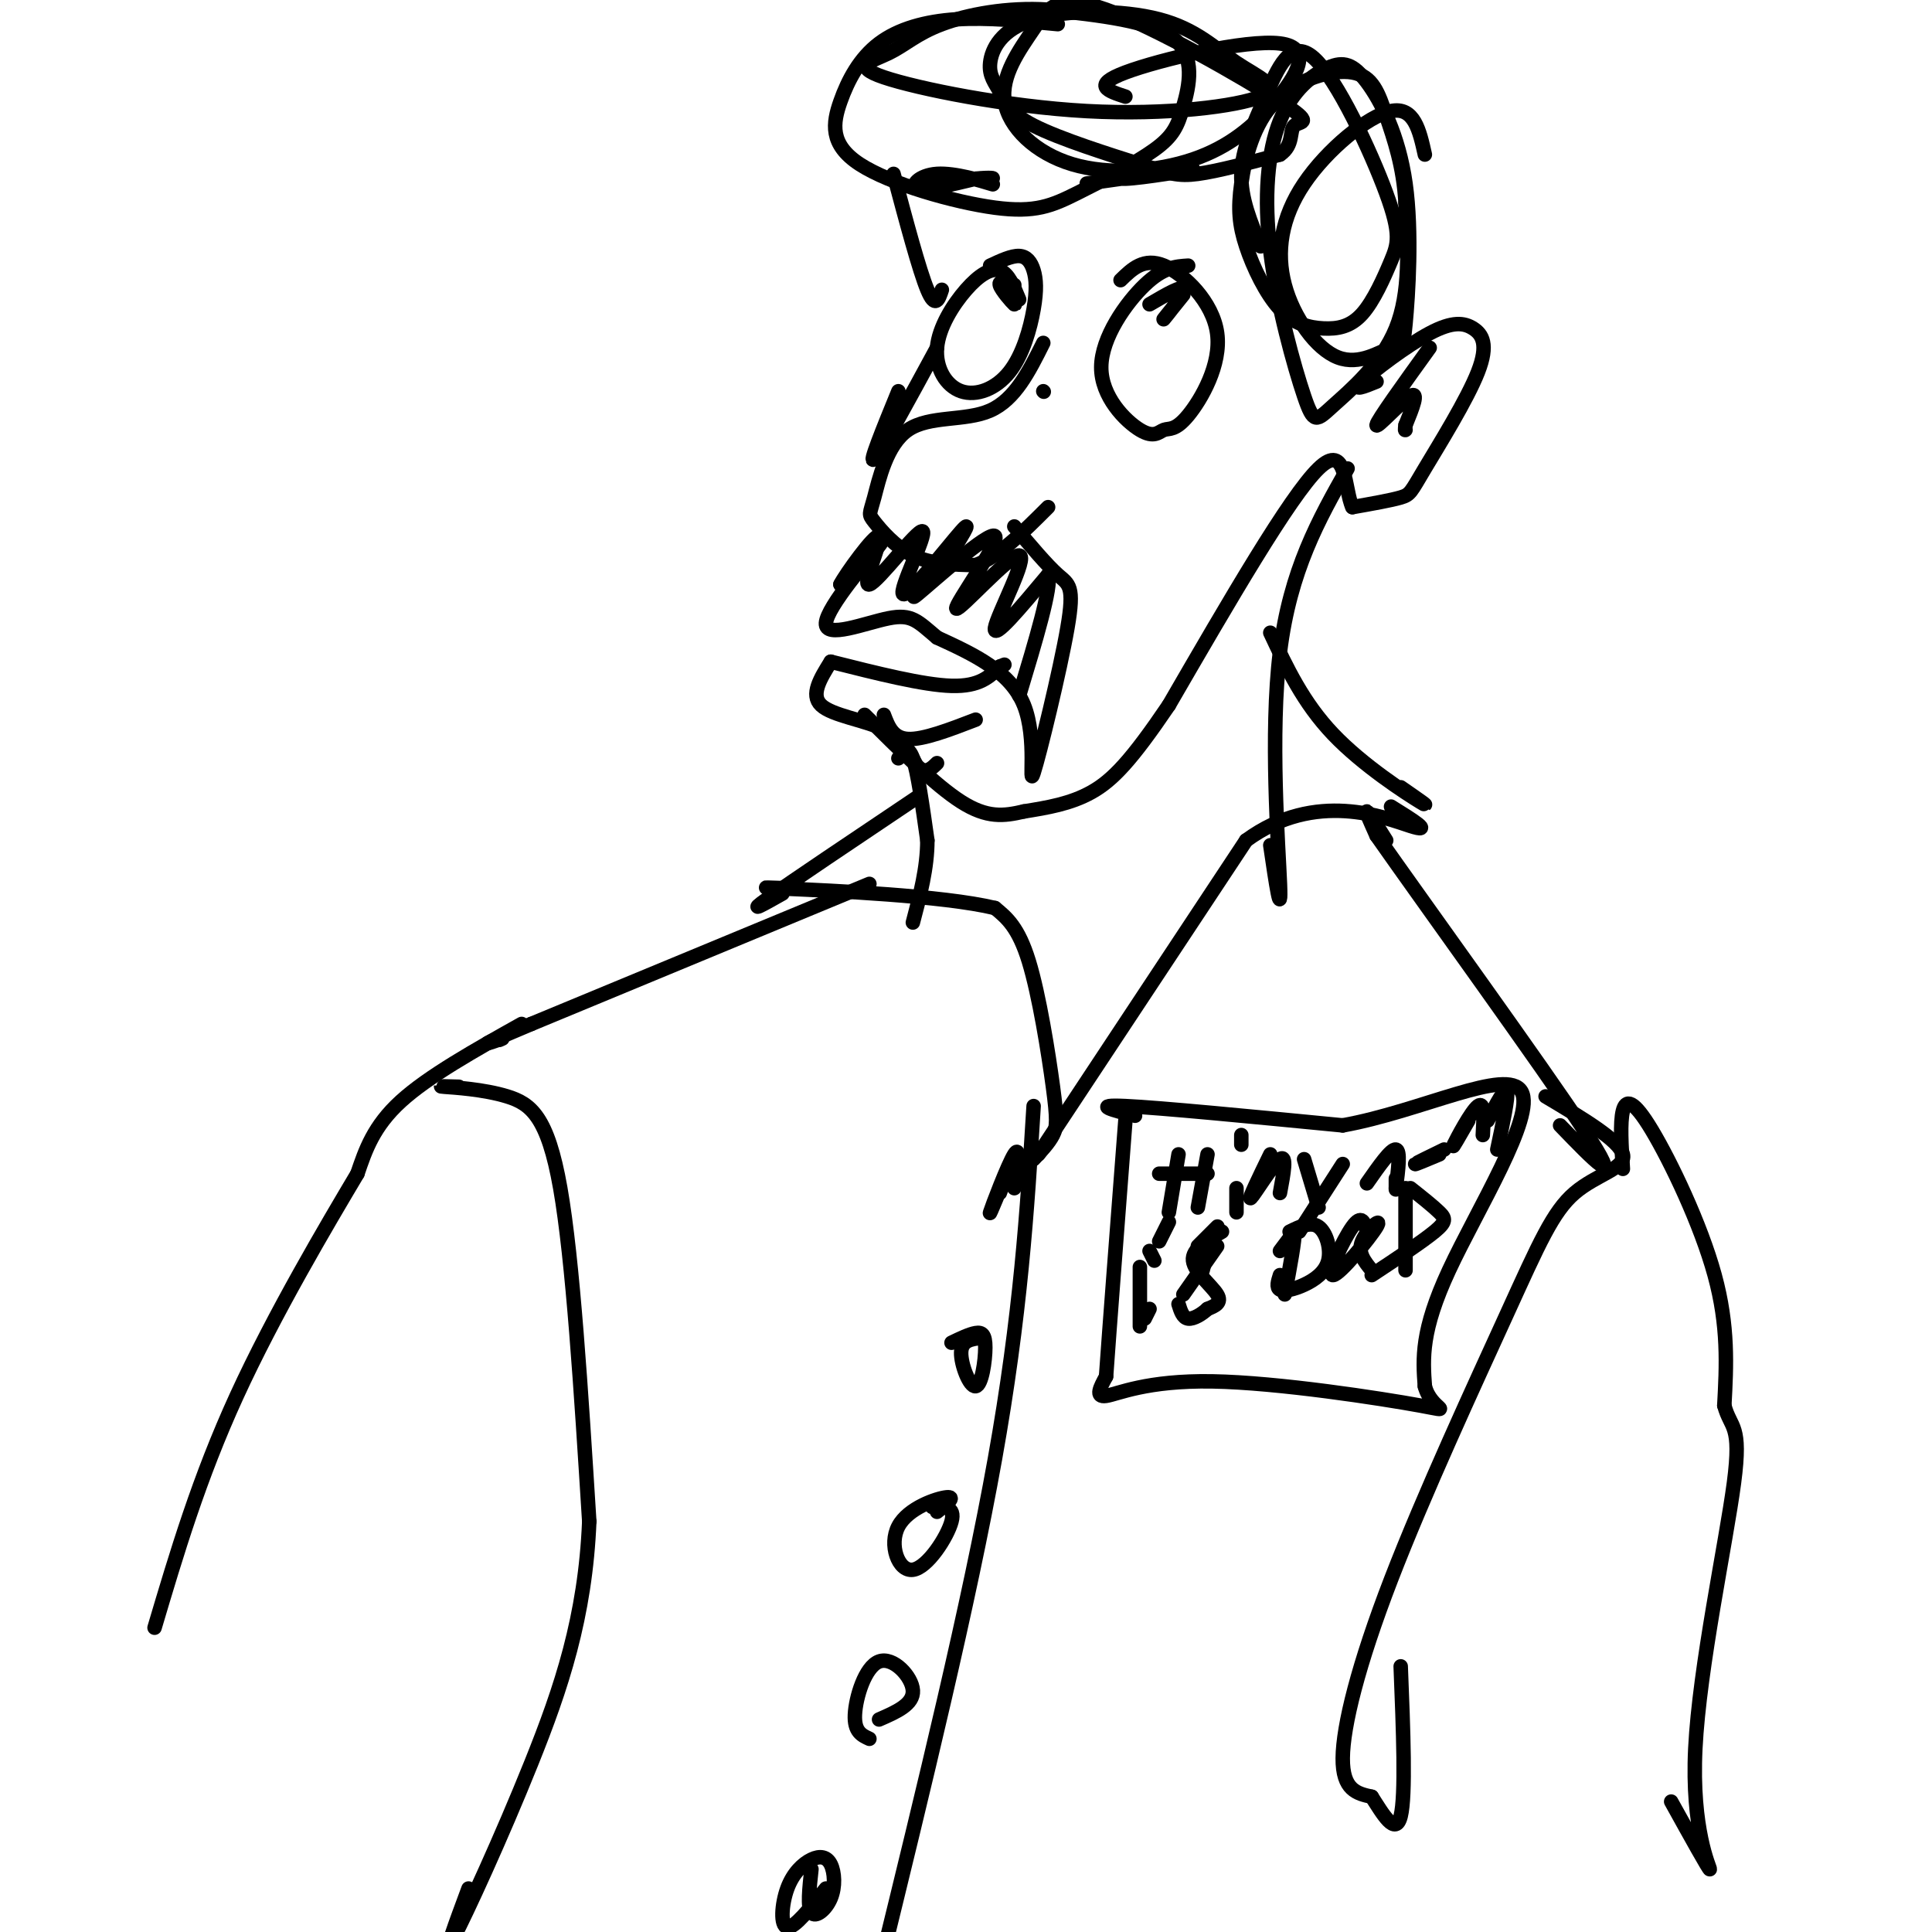 <svg viewBox='0 0 400 400' version='1.1' xmlns='http://www.w3.org/2000/svg' xmlns:xlink='http://www.w3.org/1999/xlink'><g fill='none' stroke='#000000' stroke-width='3' stroke-linecap='round' stroke-linejoin='round'><path d='M246,55c-2.577,0.161 -5.153,0.322 -9,4c-3.847,3.678 -8.964,10.873 -9,17c-0.036,6.127 5.010,11.186 8,13c2.990,1.814 3.923,0.384 5,0c1.077,-0.384 2.299,0.279 5,-3c2.701,-3.279 6.881,-10.498 6,-17c-0.881,-6.502 -6.823,-12.286 -11,-14c-4.177,-1.714 -6.588,0.643 -9,3'/><path d='M211,62c-1.102,-2.700 -2.203,-5.400 -4,-6c-1.797,-0.600 -4.289,0.901 -7,4c-2.711,3.099 -5.643,7.796 -6,12c-0.357,4.204 1.859,7.916 5,9c3.141,1.084 7.206,-0.461 10,-4c2.794,-3.539 4.316,-9.072 5,-13c0.684,-3.928 0.530,-6.250 0,-8c-0.530,-1.750 -1.437,-2.929 -3,-3c-1.563,-0.071 -3.781,0.964 -6,2'/><path d='M210,59c-1.644,-0.511 -3.289,-1.022 -3,0c0.289,1.022 2.511,3.578 3,4c0.489,0.422 -0.756,-1.289 -2,-3'/><path d='M245,61c-2.289,2.844 -4.578,5.689 -4,5c0.578,-0.689 4.022,-4.911 4,-6c-0.022,-1.089 -3.511,0.956 -7,3'/><path d='M216,81c0.000,0.000 0.100,0.100 0.1,0.1'/><path d='M216,71c-2.925,5.862 -5.850,11.725 -11,14c-5.150,2.275 -12.526,0.963 -17,4c-4.474,3.037 -6.044,10.422 -7,14c-0.956,3.578 -1.296,3.348 0,5c1.296,1.652 4.227,5.186 8,7c3.773,1.814 8.386,1.907 13,2'/><path d='M202,117c4.667,-1.667 9.833,-6.833 15,-12'/><path d='M210,109c3.352,3.979 6.705,7.959 9,10c2.295,2.041 3.533,2.145 2,11c-1.533,8.855 -5.836,26.461 -7,30c-1.164,3.539 0.810,-6.989 -2,-14c-2.810,-7.011 -10.405,-10.506 -18,-14'/><path d='M194,132c-4.061,-3.413 -5.212,-4.946 -10,-4c-4.788,0.946 -13.212,4.370 -13,1c0.212,-3.370 9.061,-13.534 11,-16c1.939,-2.466 -3.030,2.767 -8,8'/><path d='M174,121c0.906,-1.886 7.173,-10.601 8,-10c0.827,0.601 -3.784,10.517 -2,10c1.784,-0.517 9.963,-11.469 11,-11c1.037,0.469 -5.067,12.357 -4,13c1.067,0.643 9.305,-9.959 12,-13c2.695,-3.041 -0.152,1.480 -3,6'/><path d='M196,116c-2.989,3.553 -8.962,9.437 -6,7c2.962,-2.437 14.857,-13.194 16,-12c1.143,1.194 -8.467,14.341 -8,15c0.467,0.659 11.010,-11.169 13,-11c1.990,0.169 -4.574,12.334 -5,15c-0.426,2.666 5.287,-4.167 11,-11'/><path d='M217,119c0.833,2.333 -2.583,13.667 -6,25'/><path d='M172,137c9.583,2.417 19.167,4.833 25,5c5.833,0.167 7.917,-1.917 10,-4'/><path d='M207,138c1.667,-0.667 0.833,-0.333 0,0'/><path d='M183,148c0.917,2.417 1.833,4.833 5,5c3.167,0.167 8.583,-1.917 14,-4'/><path d='M225,38c10.933,-1.556 21.867,-3.111 22,-3c0.133,0.111 -10.533,1.889 -14,2c-3.467,0.111 0.267,-1.444 4,-3'/><path d='M202,37c2.321,0.750 4.643,1.500 3,1c-1.643,-0.500 -7.250,-2.250 -11,-2c-3.750,0.250 -5.643,2.500 -4,3c1.643,0.500 6.821,-0.750 12,-2'/><path d='M202,37c2.978,-0.311 4.422,-0.089 3,0c-1.422,0.089 -5.711,0.044 -10,0'/><path d='M285,79c-2.611,1.069 -5.221,2.139 -3,0c2.221,-2.139 9.275,-7.485 14,-10c4.725,-2.515 7.123,-2.199 9,-1c1.877,1.199 3.235,3.280 1,9c-2.235,5.720 -8.063,15.078 -11,20c-2.937,4.922 -2.982,5.406 -5,6c-2.018,0.594 -6.009,1.297 -10,2'/><path d='M280,105c-1.733,-3.644 -1.067,-13.756 -7,-8c-5.933,5.756 -18.467,27.378 -31,49'/><path d='M242,146c-7.756,11.444 -11.644,15.556 -16,18c-4.356,2.444 -9.178,3.222 -14,4'/><path d='M212,168c-4.178,0.978 -7.622,1.422 -13,-2c-5.378,-3.422 -12.689,-10.711 -20,-18'/><path d='M186,81c-3.167,7.750 -6.333,15.500 -5,14c1.333,-1.500 7.167,-12.250 13,-23'/><path d='M195,60c-0.667,2.000 -1.333,4.000 -3,0c-1.667,-4.000 -4.333,-14.000 -7,-24'/><path d='M219,5c-7.286,-0.710 -14.571,-1.421 -21,-1c-6.429,0.421 -12.001,1.972 -16,5c-3.999,3.028 -6.425,7.533 -8,12c-1.575,4.467 -2.298,8.896 4,13c6.298,4.104 19.619,7.883 28,9c8.381,1.117 11.823,-0.427 17,-3c5.177,-2.573 12.089,-6.174 16,-9c3.911,-2.826 4.822,-4.876 6,-9c1.178,-4.124 2.622,-10.321 -2,-14c-4.622,-3.679 -15.311,-4.839 -26,-6'/><path d='M217,2c-8.494,-0.564 -16.729,1.026 -22,3c-5.271,1.974 -7.577,4.333 -11,6c-3.423,1.667 -7.962,2.643 -1,5c6.962,2.357 25.424,6.095 42,7c16.576,0.905 31.266,-1.024 36,-3c4.734,-1.976 -0.487,-3.998 -5,-7c-4.513,-3.002 -8.317,-6.985 -16,-9c-7.683,-2.015 -19.246,-2.061 -26,0c-6.754,2.061 -8.700,6.230 -9,9c-0.300,2.770 1.047,4.143 2,6c0.953,1.857 1.513,4.199 7,7c5.487,2.801 15.900,6.062 22,8c6.100,1.938 7.886,2.554 12,2c4.114,-0.554 10.557,-2.277 17,-4'/><path d='M265,32c2.962,-1.987 1.866,-4.955 3,-6c1.134,-1.045 4.497,-0.167 -3,-5c-7.497,-4.833 -25.853,-15.379 -36,-19c-10.147,-3.621 -12.084,-0.319 -15,4c-2.916,4.319 -6.810,9.654 -6,15c0.810,5.346 6.323,10.702 14,13c7.677,2.298 17.518,1.538 25,-1c7.482,-2.538 12.603,-6.856 17,-12c4.397,-5.144 8.068,-11.116 1,-12c-7.068,-0.884 -24.877,3.319 -32,6c-7.123,2.681 -3.562,3.841 0,5'/><path d='M295,32c-1.108,-4.992 -2.217,-9.985 -7,-9c-4.783,0.985 -13.241,7.947 -18,15c-4.759,7.053 -5.819,14.196 -4,21c1.819,6.804 6.515,13.267 11,15c4.485,1.733 8.757,-1.265 11,-2c2.243,-0.735 2.455,0.792 3,-5c0.545,-5.792 1.422,-18.902 0,-29c-1.422,-10.098 -5.142,-17.184 -8,-21c-2.858,-3.816 -4.854,-4.361 -8,-3c-3.146,1.361 -7.441,4.630 -10,11c-2.559,6.370 -3.382,15.842 -2,27c1.382,11.158 4.968,24.001 7,30c2.032,5.999 2.509,5.154 6,2c3.491,-3.154 9.998,-8.615 13,-16c3.002,-7.385 2.501,-16.692 2,-26'/><path d='M291,42c-0.402,-7.518 -2.407,-13.313 -4,-18c-1.593,-4.687 -2.776,-8.266 -7,-9c-4.224,-0.734 -11.490,1.377 -16,6c-4.510,4.623 -6.263,11.759 -7,17c-0.737,5.241 -0.458,8.588 1,13c1.458,4.412 4.095,9.888 7,13c2.905,3.112 6.079,3.859 9,4c2.921,0.141 5.589,-0.325 8,-3c2.411,-2.675 4.565,-7.559 6,-11c1.435,-3.441 2.150,-5.439 -1,-14c-3.150,-8.561 -10.164,-23.687 -15,-28c-4.836,-4.313 -7.494,2.185 -10,8c-2.506,5.815 -4.859,10.947 -5,16c-0.141,5.053 1.929,10.026 4,15'/><path d='M181,150c0.000,0.000 0.100,0.100 0.1,0.1'/><path d='M172,137c-2.133,3.422 -4.267,6.844 -2,9c2.267,2.156 8.933,3.044 13,5c4.067,1.956 5.533,4.978 7,8'/><path d='M190,159c1.833,1.167 2.917,0.083 4,-1'/><path d='M279,97c-5.956,10.533 -11.911,21.067 -14,38c-2.089,16.933 -0.311,40.267 0,48c0.311,7.733 -0.844,-0.133 -2,-8'/><path d='M186,157c1.000,-1.417 2.000,-2.833 3,0c1.000,2.833 2.000,9.917 3,17'/><path d='M192,174c0.000,5.667 -1.500,11.333 -3,17'/><path d='M215,239c0.000,0.000 43.000,-65.000 43,-65'/><path d='M258,174c14.422,-10.600 28.978,-4.600 34,-3c5.022,1.600 0.511,-1.200 -4,-4'/><path d='M263,131c3.400,7.244 6.800,14.489 13,21c6.200,6.511 15.200,12.289 18,14c2.800,1.711 -0.600,-0.644 -4,-3'/><path d='M214,240c1.583,-1.690 3.167,-3.381 4,-5c0.833,-1.619 0.917,-3.167 0,-10c-0.917,-6.833 -2.833,-18.952 -5,-26c-2.167,-7.048 -4.583,-9.024 -7,-11'/><path d='M206,188c-10.778,-2.600 -34.222,-3.600 -43,-4c-8.778,-0.400 -2.889,-0.200 3,0'/><path d='M162,185c-3.833,2.167 -7.667,4.333 -3,1c4.667,-3.333 17.833,-12.167 31,-21'/><path d='M287,174c-1.833,-2.917 -3.667,-5.833 -4,-6c-0.333,-0.167 0.833,2.417 2,5'/><path d='M285,173c10.089,14.378 34.311,47.822 43,61c8.689,13.178 1.844,6.089 -5,-1'/><path d='M180,183c0.000,0.000 -70.000,29.000 -70,29'/><path d='M110,212c-12.667,5.333 -9.333,4.167 -6,3'/><path d='M104,215c-1.000,0.500 -0.500,0.250 0,0'/><path d='M108,212c-9.667,5.417 -19.333,10.833 -25,16c-5.667,5.167 -7.333,10.083 -9,15'/><path d='M74,243c-6.200,10.422 -17.200,28.978 -25,46c-7.800,17.022 -12.400,32.511 -17,48'/><path d='M95,225c-2.446,-0.071 -4.893,-0.143 -3,0c1.893,0.143 8.125,0.500 13,2c4.875,1.500 8.393,4.143 11,19c2.607,14.857 4.304,41.929 6,69'/><path d='M122,315c-0.798,19.726 -5.792,34.542 -12,50c-6.208,15.458 -13.631,31.560 -16,36c-2.369,4.440 0.315,-2.780 3,-10'/><path d='M320,227c7.641,4.553 15.282,9.107 16,12c0.718,2.893 -5.487,4.126 -10,8c-4.513,3.874 -7.333,10.389 -14,25c-6.667,14.611 -17.179,37.318 -24,55c-6.821,17.682 -9.949,30.338 -10,37c-0.051,6.662 2.974,7.331 6,8'/><path d='M284,372c2.267,3.511 4.933,8.289 6,4c1.067,-4.289 0.533,-17.644 0,-31'/><path d='M336,242c-0.304,-4.792 -0.607,-9.583 0,-12c0.607,-2.417 2.125,-2.458 6,4c3.875,6.458 10.107,19.417 13,30c2.893,10.583 2.446,18.792 2,27'/><path d='M357,291c1.321,4.911 3.622,3.687 2,16c-1.622,12.313 -7.167,38.161 -8,55c-0.833,16.839 3.048,24.668 3,25c-0.048,0.332 -4.024,-6.834 -8,-14'/><path d='M214,229c-1.333,21.583 -2.667,43.167 -8,73c-5.333,29.833 -14.667,67.917 -24,106'/><path d='M188,402c0.000,0.000 0.100,0.100 0.1,0.1'/><path d='M210,246c0.661,-4.542 1.321,-9.083 0,-7c-1.321,2.083 -4.625,10.792 -5,12c-0.375,1.208 2.179,-5.083 3,-7c0.821,-1.917 -0.089,0.542 -1,3'/><path d='M203,277c-1.962,0.260 -3.923,0.520 -4,3c-0.077,2.480 1.732,7.180 3,7c1.268,-0.180 1.995,-5.241 2,-8c0.005,-2.759 -0.713,-3.217 -2,-3c-1.287,0.217 -3.144,1.108 -5,2'/><path d='M194,313c1.998,-1.600 3.997,-3.199 2,-3c-1.997,0.199 -7.989,2.198 -10,6c-2.011,3.802 -0.041,9.408 3,9c3.041,-0.408 7.155,-6.831 8,-10c0.845,-3.169 -1.577,-3.085 -4,-3'/><path d='M182,356c3.583,-1.560 7.167,-3.119 7,-6c-0.167,-2.881 -4.083,-7.083 -7,-6c-2.917,1.083 -4.833,7.452 -5,11c-0.167,3.548 1.417,4.274 3,5'/><path d='M168,387c-0.430,3.947 -0.861,7.894 0,9c0.861,1.106 3.013,-0.628 4,-3c0.987,-2.372 0.809,-5.381 0,-7c-0.809,-1.619 -2.248,-1.846 -4,-1c-1.752,0.846 -3.818,2.766 -5,6c-1.182,3.234 -1.481,7.781 0,8c1.481,0.219 4.740,-3.891 8,-8'/><path d='M296,72c-5.444,7.556 -10.889,15.111 -11,16c-0.111,0.889 5.111,-4.889 7,-6c1.889,-1.111 0.444,2.444 -1,6'/><path d='M291,88c-0.167,1.167 -0.083,1.083 0,1'/><path d='M235,231c-4.583,-1.167 -9.167,-2.333 -2,-2c7.167,0.333 26.083,2.167 45,4'/><path d='M278,233c16.167,-2.881 34.083,-12.083 37,-7c2.917,5.083 -9.167,24.452 -15,37c-5.833,12.548 -5.417,18.274 -5,24'/><path d='M295,287c1.255,4.982 6.893,5.439 -1,4c-7.893,-1.439 -29.317,-4.772 -43,-5c-13.683,-0.228 -19.624,2.649 -22,3c-2.376,0.351 -1.188,-1.825 0,-4'/><path d='M229,285c0.667,-9.500 2.333,-31.250 4,-53'/><path d='M244,239c0.000,0.000 -2.000,12.000 -2,12'/><path d='M250,239c0.000,0.000 -2.000,11.000 -2,11'/><path d='M240,243c0.000,0.000 10.000,0.000 10,0'/><path d='M257,237c0.000,0.000 0.000,-2.000 0,-2'/><path d='M256,246c0.000,0.000 0.000,5.000 0,5'/><path d='M270,240c0.000,0.000 3.000,10.000 3,10'/><path d='M278,241c0.000,0.000 -9.000,14.000 -9,14'/><path d='M263,239c-2.356,4.844 -4.711,9.689 -4,9c0.711,-0.689 4.489,-6.911 6,-8c1.511,-1.089 0.756,2.956 0,7'/><path d='M283,245c2.500,-3.583 5.000,-7.167 6,-7c1.000,0.167 0.500,4.083 0,8'/><path d='M289,246c0.000,1.000 0.000,-0.500 0,-2'/><path d='M299,238c-2.917,1.417 -5.833,2.833 -6,3c-0.167,0.167 2.417,-0.917 5,-2'/><path d='M304,232c-1.800,3.133 -3.600,6.267 -3,5c0.600,-1.267 3.600,-6.933 5,-8c1.400,-1.067 1.200,2.467 1,6'/><path d='M308,232c1.833,-3.500 3.667,-7.000 4,-6c0.333,1.000 -0.833,6.500 -2,12'/><path d='M238,259c0.000,0.000 1.000,2.000 1,2'/><path d='M238,271c0.000,0.000 -1.000,2.000 -1,2'/><path d='M252,258c0.000,0.000 -7.000,10.000 -7,10'/><path d='M265,259c0.000,0.000 3.000,-4.000 3,-4'/><path d='M268,255c0.167,1.500 -0.917,7.250 -2,13'/><path d='M267,255c2.198,-1.077 4.396,-2.153 6,-1c1.604,1.153 2.616,4.536 2,7c-0.616,2.464 -2.858,4.010 -5,5c-2.142,0.990 -4.183,1.426 -5,1c-0.817,-0.426 -0.408,-1.713 0,-3'/><path d='M283,255c-0.515,-1.872 -1.030,-3.745 -3,-1c-1.970,2.745 -5.394,10.107 -4,10c1.394,-0.107 7.606,-7.683 9,-10c1.394,-2.317 -2.030,0.624 -3,3c-0.970,2.376 0.515,4.188 2,6'/><path d='M291,246c0.000,0.000 0.000,17.000 0,17'/><path d='M292,246c2.356,1.867 4.711,3.733 6,5c1.289,1.267 1.511,1.933 -1,4c-2.511,2.067 -7.756,5.533 -13,9'/><path d='M250,256c1.167,-1.167 2.333,-2.333 2,-2c-0.333,0.333 -2.167,2.167 -4,4'/><path d='M249,263c0.000,0.000 1.000,-4.000 1,-4'/><path d='M253,255c-3.133,1.822 -6.267,3.644 -6,6c0.267,2.356 3.933,5.244 5,7c1.067,1.756 -0.467,2.378 -2,3'/><path d='M250,271c-1.111,1.044 -2.889,2.156 -4,2c-1.111,-0.156 -1.556,-1.578 -2,-3'/><path d='M240,257c0.000,0.000 2.000,-4.000 2,-4'/><path d='M236,266c0.000,-2.578 0.000,-5.156 0,-3c0.000,2.156 -0.000,9.044 0,11c0.000,1.956 0.000,-1.022 0,-4'/></g>
</svg>